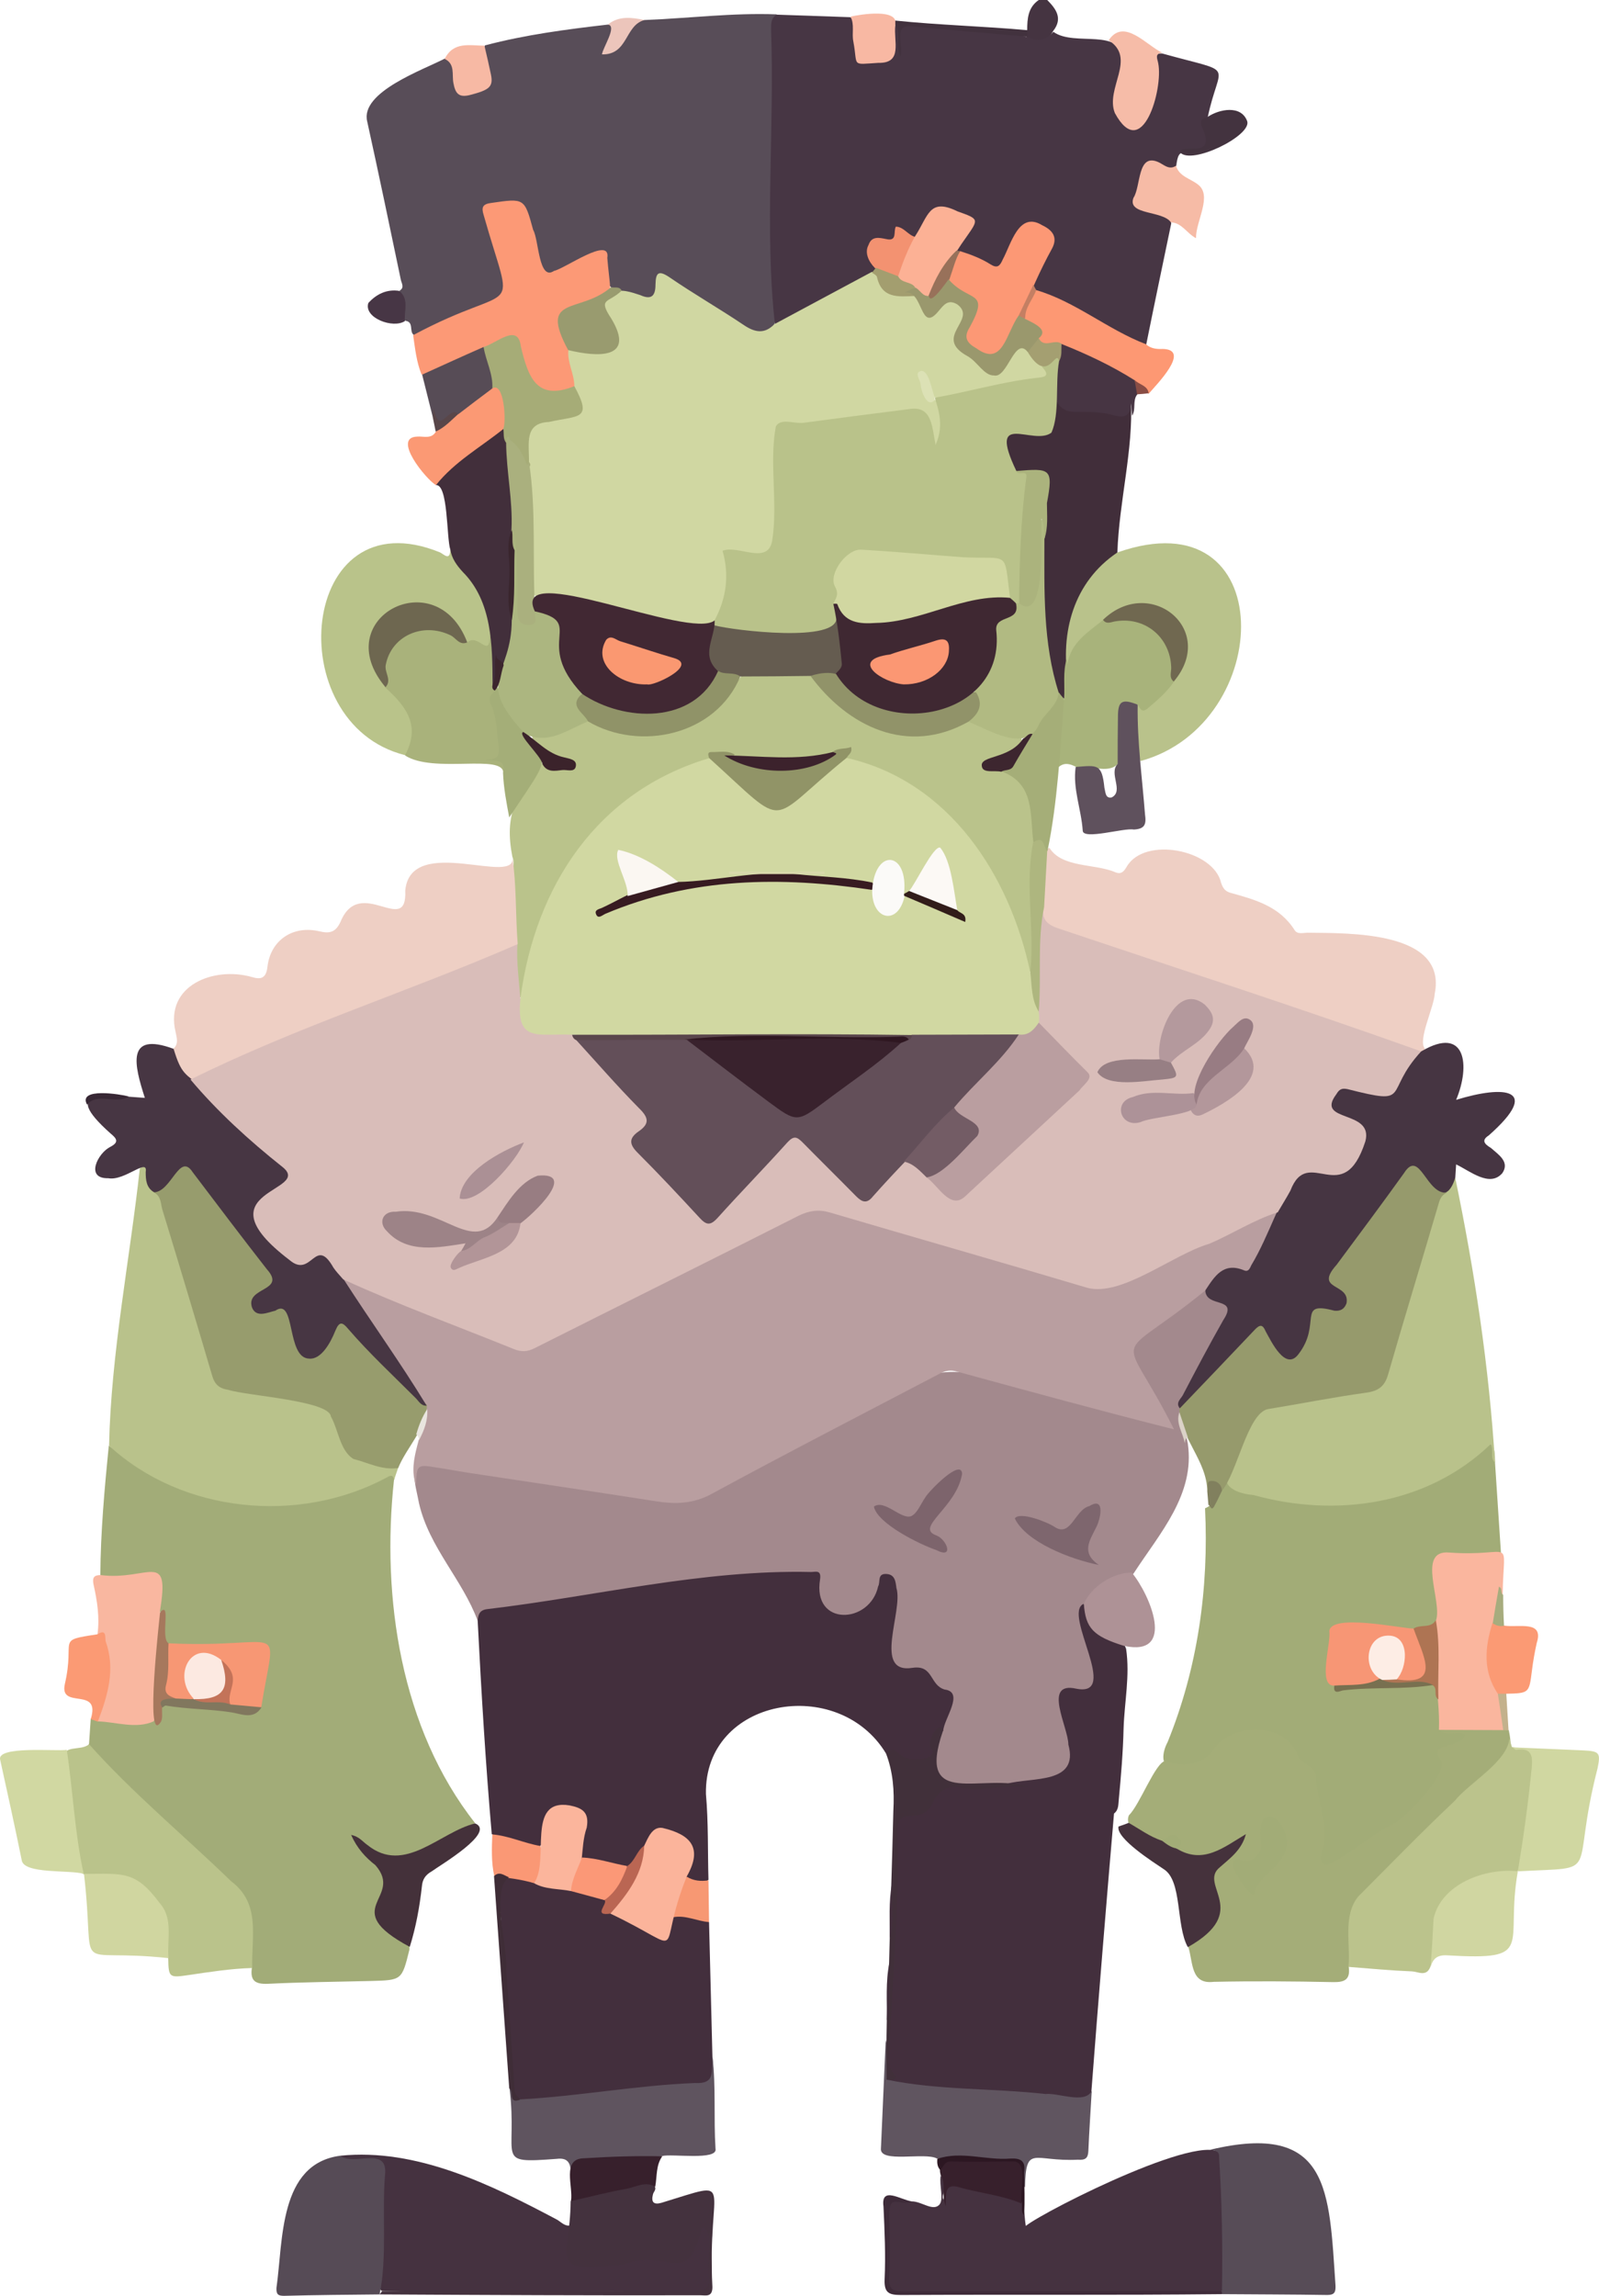 <?xml version="1.0" encoding="utf-8"?>
<!-- Generator: Adobe Illustrator 27.9.0, SVG Export Plug-In . SVG Version: 6.00 Build 0)  -->
<svg version="1.1" baseProfile="tiny" id="Layer_1" xmlns="http://www.w3.org/2000/svg" xmlns:xlink="http://www.w3.org/1999/xlink"
	 x="0px" y="0px" viewBox="0 0 567.4 814.5" overflow="visible" xml:space="preserve">
<g>
	<path fill="#453441" d="M371.6,0c3.2,3.2,5.6,6.6,2.1,11c-2.6,4.7-5.1,5.3-9.5,2.1c-0.4-0.9-0.2-1.7,0.3-2.4
		c0-4.1,0.3-8.1,4.1-10.7C369.6,0,370.6,0,371.6,0z"/>
	<path fill="#A3898D" d="M169.5,575c-5.4-14.6-17.2-26-20.8-41.6c-1.1-6.3-5.2-17.5,5.7-14.2c27.6,4.6,55.2,8.5,82.9,12.7
		c5.2,0.8,9.4-0.4,13.8-2.8c106.5-52,54-51.2,163.4-24.2c-2.7-6.6-6.8-12.1-10.4-17.7c-5.1-8-5-9.2,2.8-15
		c6.8-4.6,12.5-11.4,20-14.7c2.6,1,4.5,3.2,7.2,4.2c2.9,1,3,3,1.7,5.5c-5,11-12.8,21.1-16.5,32.5c-0.5,4.3,1.5,8.3,2.2,12.5
		c2.6,17.9-9.9,31.7-18.9,45.5c-0.4,0.7-1,1.4-1.9,1.5c-9.6,0.9-20.4,10.8-14.8,20.4c11.6,34.1-11.3,12.2-8.2,26.8
		c1.9,9.1,7.8,22.8-5.4,25.7c-10.4,1.7-21,2.5-31.6,2.1c-12,0.5-10.5-13.9-6.8-21.5c0.2-4.3,5.7-8.6-0.4-12.9
		c-16.4-16.6-21.1,5.9-16.4-32.7c-0.1-2.1,0.3-5.2-1.9-5.7c-2.6-0.6-2.1,2.7-3,4.3c-3.1,5.6-9.4,10.6-16,7.9
		c-10.4-3.1-2.5-14.7-12.5-14.3c-20.3-0.8-40.2,2.6-60.1,5.5c-15.2,2.2-30.3,4.5-45.4,6.8C174.9,572,172,572.9,169.5,575z"/>
	<path fill="#B99EA0" d="M427.6,457.9c-33.6,27.3-29.9,11.5-11,49.2c-25.8-6.5-51.4-13.5-77-20.5c-2.1-0.6-3.8-0.4-5.7,0.5
		c-27.1,14.2-54.3,28.2-81.2,42.8c-6.7,3.7-13.1,3.8-20,2.7c-21.7-3.4-43.5-6.6-65.2-9.9c-4.1-0.6-8.2-1.4-12.2-2
		c-7.4-1.2-7.4-1.2-7.7,6.2c-3.3-9.5,3.6-18.4,2.6-27.9c-8-14.2-18.4-27-27-40.9c-0.9-1.3-2.7-2.7-1.1-4.8
		c20.2,6.5,40.3,16.5,60.7,23.7c3.4,1.4,6.1,0.2,9-1.2c29.8-14.9,59.6-29.7,89.2-44.8c5.8-3,10.9-3.2,17.1-1.4
		c29.6,8.3,59.1,17.4,88.7,25.8c3.6,1,6.8,0.9,10.1-0.7c16.5-7.9,33.4-15,49.7-23.3c16.3-8.9,0.8,12.8-1.6,18.1
		c-3.1,5.1-10.4-2-15,7C429.5,457.4,428.8,458.2,427.6,457.9z"/>
	<path fill="#A2AC78" d="M139.8,525.1c-4.5,41.7,2.4,88.2,28.8,121.7c-12.3,7.6-27.4,19.4-41,6.9c1.4,2.6,3.1,4.3,4.8,5.6
		c11.6,7.6-5.5,20.3,8.1,26.5c2.1,1.1,5,3,4.8,5.8c-2.7,11-2.7,10.9-13.8,11.2c-12.1,0.3-24.3,0.4-36.4,1c-4.7,0.2-6.4-1.2-5.7-5.8
		c-3.8-9.2,2.8-20.1-6-27.4c-16.2-16-33.3-31.1-49.4-47.2c-1.3-1.3-3.7-2.1-2.4-4.8c0.2-3,0.4-5.9,0.6-8.9
		c6.9-1.6,14.2,1.7,21.3,0.4c4.3,0.3,2-4.4,4.2-5.6c9.8-2.5,26.8,5,33.6,0.2c6.4-28.7,3.3-18.7-24.8-20.5c-9,1.3-10.7-4.1-8.8-11.5
		c0.3-2.1-1.6,0-1.5-1.1c-1.4-2.2-0.5-4.5-0.3-6.8c1.6-11.5-15.1-0.4-20.3-6c0.1-15.3,1.5-30.8,3-45.9
		c29.8,20.3,61.2,26.8,95.2,11.5C135.6,523.4,141.3,520.8,139.8,525.1z"/>
	<path fill="#584D58" d="M228.7,7.1c15.6-0.6,31.2-2.6,46.9-2c-0.8,36.1-0.2,72.2-0.3,108.3c-3.7,14.5-20.9-4.4-28.1-7.3
		c-3.4-2.1-6.9-4.1-10.1-6.4c-6-3.4-0.3,10.5-11.3,5.8c-6.7-1.5-12.3-3.3-11.3-11.5c0.5-8.7-12.2,2.4-16.5,2.7
		c-4,1.6-5.5,0.9-6.6-3.2c-1.6-5.6-3.4-11.1-4.7-16.8c-0.9-3.7-2.6-5.2-6.3-4.2c-3.5,0.9-8.8,0.2-6.7,5.5c2.1,6.8,3.8,13.8,6,20.6
		c1.2,3.8,0.5,6.2-3.3,8c-8.4,4-16.8,7.9-25.4,11.6c-1.3,0.6-2.7,1.5-4.2,0.6c-1.7-1.2,0.2-4.6-3-5c-1.7-3.4-1-7.2-2-10.7
		c1.9-1.1,0.6-2.7,0.4-4c-3.9-18.7-7.8-37.4-11.9-56c-2.6-10.5,20.1-18.4,27.7-22.4c6.7-0.8,1.1,14.1,9.9,11.1
		c10.6-2.1,0.8-9.9,4.2-15.7c14.4-3.8,29-5.7,43.8-7.4c5.1-0.9,0.3,7.4-0.6,9.4C222.1,17.1,221.5,6.9,228.7,7.1z"/>
	<path fill="#473644" d="M275,115.2c-3.8-33.7-0.1-70.2-1.4-104.8c0-2.1,0-4,2-5.2c8.7,0.3,17.4,0.6,26.1,0.9c3.3,2,1.7,6.1,2.6,9.2
		c0.7,2.6-0.3,6.5,4.7,6c6.1-0.6,6.9-1.1,7.2-6.4c0.1-2.1-0.4-4.4,1.7-6c2.4,2,0.8,4.6,1.1,6.9c0.6-5.4-1.2-7.6,5.9-6.7
		c12.2,0.6,24.4,1.5,36.5,3.1c5.2,1.3,7.8,4.1,12.4-0.9c7.6,5.5,24.5-2,25.1,10.6c0.4,5.2-2.8,10-2.4,15.2c0.5,8.1,9.5,10.3,11,1.5
		c1.6-5.1,2.8-10.2,2.3-15.6c-0.2-1.9-0.6-4.3,2.7-4c26.9,7.5,20.2,2.4,16,22.9c0.6,1,0.2,1.4-0.7,1.8c-0.3,0.2-1.3-0.6-0.9,0.1
		c4.3,7.9,1.7,11.3-6.2,10.4c-3-0.8-3,3.1-3.4,5.1c-1.7,2.9-3.9,1-5.6,0.3c-3.5-1.5-5.2,0.4-5.9,3.7c-3.1,8.8-3.1,8.7,5.3,12.1
		c1.8,0.7,4.3,1,4.5,3.9c-3,14.4-6,28.7-8.9,43.1c-2.6,1.4-4.4-0.5-6.4-1.5c-10.9-5.7-21.6-11.8-32.7-16.9c-4.6-4.5,3.3-10.3,4.3-15
		c3.4-6.5-6.5-11.2-10-5.6c-8.6,15.8-5.5,15.3-22.5,6c1.7-9,11.3-10.2-3.5-13.9c-9.1-3.4-6.6,16.3-17,6.7c-1,8.8-15.3,0.5-7.9,13.1
		c0.2,1.1-0.3,1.9-1.1,2.6c-10.1,5.5-20.2,11.1-30.3,16.8C278.2,115.1,276.7,116,275,115.2z"/>
	<path fill="#432F3D" d="M169.5,575c0.2-2,0.5-3.7,3.2-4.1c38.3-4.5,76.4-14.1,115.1-13.2c1.6,0,3.7-0.9,3.2,2.6
		c-2.8,16.9,17.7,15.9,20.6,2.5c0.9-1.5-0.4-4.5,2.8-4.4c3.2,0.1,3.4,2.7,3.7,5c2.5,8.2-8.6,30.6,5.7,28.3c7.5-1.1,6,6.1,11.4,7.7
		c7.2,0.9-0.3,10.4-0.5,14.7c-5.9,1.4-0.1,8.5-5.2,10.2c-9,4-7.8-0.5-15.1-2.2c-16.9-28-64.6-19.8-63.9,14.4
		c0.9,10.1,0.6,20.3,0.9,30.4c-2.9,2.5-5.5,1.3-8-0.8c-0.6-7.3,5.8-9.9-4.6-15c-9.2-5.1-9.6,9.6-16.8,11.6
		c-5.3-0.4-10.4-1.5-15.5-3.1c-3.6-2.5,0.4-7.2-0.1-10.7c2.7-9-11.7-10.5-12.4-1.7c-0.5,2.7-0.3,5.7-2.5,7.9
		c-6.1,0.2-11.7-1.6-17-4.4C172.3,625.6,170.8,600.3,169.5,575z"/>
	<path fill="#432F3D" d="M357.4,632.8c8.8-2.4,25.6,0.3,21.7-13.9c0-6.1-9.3-22.5,2.8-19.8c15.9,3.2-5-26.6,2.6-30.1
		c2.8,4.9,3.4,10.3,9.8,12.1c2.2,0.8,4.5,1.3,5.3,3.9c1.4,9.5-0.6,18.8-0.9,28.2c-0.2,8.4-0.9,16.8-1.7,25.2c-0.2,1.8,0,3.7-1.7,5
		c-2.8,32.8-5.5,65.5-8,98.3c-0.1,3-1.8,3.8-4.6,3.6c-10.3-0.5-20.6-1.5-30.8-2.4c-10.6-0.9-21.2-1.5-31.8-2.7
		c-2.1-0.2-4.4,0.3-5.8-2c1.4-28.8,2.3-59,3.2-88.3c-0.8-9,10-5.6,12.9-12.2c2.2-3.5,5.6-4.9,9.4-4.4c7.5,1,14.9-0.4,22.5-0.1
		C360.6,633.1,358.8,633.9,357.4,632.8z"/>
	<path fill="#A2AC77" d="M530.5,518.9c0.7,10.6,1.4,21.3,2.1,31.9c-3.8,2.9-9,1.1-13.4,1.6c-16.4-2-5.5,12.4-8.7,22
		c-4.6,12.1-37.8-5.7-37.6,8.3c0.2,4.7-2.8,10.4,0.9,14.4c2.5,2.2,5.3,1.3,8,0.9c8.8-1.1,17.7-0.4,26.6-1.1
		c4.8,3.4,2.6,10.3,3.9,15.2c1.4,2.2,3.7,1,5.5,1.5c2.7,0,3.8,3.2,1.2,4.3c-5.9,1.7-5.6,6.7-7.5,11.2c-6,16-23.9,22.6-37,32
		c-3.7,3.1-8.1,0.2-6.8-4.4c0.8-5.9,1.9-11.9-1.4-17.5c-0.7-1.1-0.3-2.6-0.1-3.9c1.2-6-4.5-8.2-7-12.5c-4.5-10.3-21.5-10.1-27.5-1.4
		c-3.6,5.3-9.3,6-15.2,5.6c-5.2,0.1-3.9-5.8-2.2-8.9c10.7-26.2,14.7-54.7,13.3-83c3.2-1.2,3.7-4.5,5.2-7c0.8-1.1,1.2-3,3.3-2.4
		c7.7,3.8,16.1,5.6,24.5,6.4C518,539,530.5,496.3,530.5,518.9z"/>
	<path fill="#BAC38B" d="M181.8,303.9c-2.9-14.8,1.3-22.3,10.7-33.3c2.8,0.9,5.7,1.5,9.4,0.7c-4.4-3.8-13.4-3.4-13-10.7
		c7.3,1,13-4,19.7-5.3c24.1,9.7,40.1,4.1,55.1-16.3c6.9-0.1,23.1-3.1,27.4,2.3c11.5,16.8,31.5,23.7,51,14.1
		c6.7,0.2,13.4,4.6,20.2,5.9c2.1,6-7.9,7.4-11.6,9.9c17.5,4.6,16.2,12.2,17.2,28.3c-1.3,12.6-0.9,25.1-0.3,37.7
		c0.1,2.3,0.5,4.6-0.8,6.7c-2.6,2.4-3.1-0.2-3.5-1.7c-7.1-34.8-28.2-62.3-62.7-72.8c-1.2-4.7-4.1-1.4-6.3-1.2
		c-10.8,2.6-21.7,2.8-32.6,0.8c-3.4-0.7-6.9-2-10.2,0.5c-5.8,3.5-12.5,5.2-18.4,8.7c-28.5,15.9-42.2,42.7-46.6,74.2
		c-0.4,1.3-1.2,2.7-2.7,0.6c-3-12.9-1.3-26.3-2.8-39.5C181.1,310.3,183.1,307.2,181.8,303.9z"/>
	<path fill="#A4AD78" d="M413.5,624.7c6.2,2.7,13.7,1.2,17.2-4.1c6-9.2,25.1-9.9,29.6,1.7c0.9,3.6,6.5,4,6.7,7.7
		c0,9,5.1,17.6,2.1,26.8c-0.5,1.7-1,3.3,0.7,4.5c1.7,2.4,19.7-12.6,24.3-14c4.5-2.1,21.3-19.3,16.7-23.5c-3.7-5.7,7.6-3.4,9.1-8.3
		c-2.9-1.8-6.7,0.9-9.2-1.8c2.8-2.2,22.3-2.4,24.7,0.2c0.9,4.4,1.3,8.2-2.6,11.1c-15.8,15-31.3,30.3-46.8,45.6
		c-9.5,8.4-3.6,17.9-7.4,27.2c0.6,4.5-1.4,5.5-5.7,5.4c-14.1-0.3-28.1-0.4-42.2-0.1c-8.2,1-7.3-6.7-9-12.3c1.2-3.8,4.9-5.3,7.6-7.7
		c8.3-6.8-7.7-16.2,8.2-26.6c1.4-0.9,2.1-2.6,3.1-3.7c-5.9,4.6-16.4,9.6-23,3.5c0.3-4.8-2.6-3.6-5.3-2.7c-4-1-14-4.3-11.7-9.6
		C404.5,640.2,409.9,625.4,413.5,624.7z"/>
	<path fill="#432F3D" d="M251.6,681.9c0.4,15.9,0.8,31.8,1.2,47.7c1,12.2,0.3,10.2-8.2,11.1c-19.9,1.1-40.1,5.6-59.8,5
		c-4.7-1.7-2.8-9.8-4-14c0.1-12.8-1.5-25.4-2.4-38.1c-0.4-6.2-0.1-12.5-1.5-18.7c-0.8-3.2-1-7.1,2.8-9.3c3.5-1.3,6.7,0.5,9.9,1.3
		c8,2.9,16.9,2.8,24.8,6.3c2.2,0.8-0.7,4.5,2.6,4.7c5.1,1.2,9.3,4.2,13.6,7C241.3,693.2,230.8,670.4,251.6,681.9z"/>
	<path fill="#B9C28B" d="M530.5,518.9c-1.9-1.7-0.3-4.2-1.5-6.6c-22.5,21.7-55,26.2-84.2,18.1c-3.9-0.3-11.4-2-9.4-7.8
		c2.7-7,6.2-13.6,9.4-20.4c1.4-2.9,4.3-3.5,7.1-4c10.7-1.9,21.3-3.7,32-5.3c4.2-0.6,6.4-2.6,7.6-6.7c5.5-19.2,11.3-38.3,17.2-57.4
		c0.7-2.4,0.9-5,3.5-6.4c1.9-1.1,1.6-4.1,4.2-4.5C523.3,451.2,528.4,485,530.5,518.9z"/>
	<path fill="#B9C28B" d="M139.8,525.1c-0.3-2.4-1.7-1.4-2.8-0.8c-31,16.5-72.2,12.6-98.3-11.4c0.7-32.9,7.4-66.2,10.9-98.3
		c1.9-2.1,2.7-0.5,3.1,1.1c10.7,21.5,15.5,46,22.9,69.2c1.3,4.4,3.6,6.6,8.2,7.3c9.5,1.5,19.1,2.9,28.5,5c12.9,4,3.6,20.1,24.3,22.1
		c1.6,0.2,3.4,0.1,4.7,1.4C140.8,522.2,140.3,523.6,139.8,525.1z"/>
	<path fill="#EECFC4" d="M372.4,300.8c4.5,7.2,16.2,5.5,23.5,8.7c2.1,0.8,3-0.5,3.9-2c6.3-10.9,30.8-6.1,33.5,5.7
		c0.7,2.1,1.6,3.1,3.5,3.6c8.7,2.4,17.3,4.8,22.6,13.2c1,1.6,3.1,0.9,4.7,0.9c14.5,0.2,49.5-0.7,45,21.7c-0.2,4.6-6.1,16.5-3.5,19.4
		c-0.1,1-0.7,1.3-1.6,1.4c-42.8-13.3-85-29.1-127.7-42.7c-6.8-2.2-6.8-2.3-7.2-9.4C369.5,317.6,368.9,301.5,372.4,300.8z"/>
	<path fill="#453240" d="M323.6,781c3.4,0,7.3,3.5,9.6,1.3c1.9-1.8,0-7.1,0.6-10.4c4.3,2.8-0.4,6.4,1,8.5c1.2-6.4,1.7-6.7,9.5-4.8
		c4.5,1.1,9.1,1.9,13.5,3.1c6.5,1,5.3,5.7,6.2,11c6.8-5.5,67.9-36.3,69.9-24.2c1.6,14.9,1.6,29.8,1.1,44.7c0,3.4-3.6,3.3-6.1,3.1
		c-36.1,0-72.2,0-108.2,0c-5.9,0-6,0-6-6.1c0-7,0-14,0-20.9C314,777.2,317.7,781.7,323.6,781z"/>
	<path fill="#463542" d="M504.5,372.9c15.7-9.2,17.3,5.2,12.2,17.3c17.2-5.3,30.5-4.1,11.6,12.6c-2.8,1.8-1.5,3.1,0.8,4.5
		c2.7,2.4,6.7,4.9,4,8.9c-4.5,5.2-11.5-0.8-16.4-3.1c-0.1,1.8-0.2,3.3-0.3,4.7c-2.6,8.6-7.2,5.9-11.4,0.6c-3.9-3.9-3.9-4-7.2,0.5
		c-7.5,10.3-15,20.7-22.7,30.9c-6.1,7,5.6,6,3.9,12.4c-0.9,2.8-3.2,4.3-5.8,3.6c-5.7-1.5-6.7,1.8-7.4,6.1c-0.7,5.4-6,15.8-11.9,9.2
		c-4-2.9-5-13.3-10.2-5.4c-8.2,7.9-15.6,17.8-25,24c-1.7-2,0.3-3.4,1-4.7c4.7-9,9.4-17.9,14.4-26.7c5.6-8.5-6.2-4.1-6.4-10.5
		c3.3-5,6.4-10.2,13.8-7.1c1.5,0.6,2-0.7,2.5-1.8c6.5-10.8,9.8-23.3,17.1-33.5c6.8-5.4,15.7,7.3,21.8-9.3
		c4.7-10.4-13.3-7.4-10.7-16.2c3.3-12.7,19.9,4.1,24-7.2C498.2,379.1,499.9,374.8,504.5,372.9z"/>
	<path fill="#EECFC4" d="M181.8,303.9c1.5,10.1,1.1,20.7,1.9,31c-1.4,2.6-4,3.4-6.4,4.4C140.5,353.4,104,368,67.8,383.5
		c-5-2.2-6.9-6.1-6.3-11.4c2-1.8,1.2-3.9,0.8-6c-3.9-16.5,13.5-23.3,27-19.5c3,0.9,5.1,0.8,5.6-3.6c1.1-9.5,9.1-14.8,18.4-12.6
		c3.8,0.9,5.8,0.3,7.5-3.3c6.9-16.9,23.8,5.6,23-11.2C145.8,295.5,184,315,181.8,303.9z"/>
	<path fill="#979C6D" d="M141.3,520.8c-5.7,0.9-10.7-1.9-15.9-3.2c-4.8-3-5.3-10.3-8-15.1c-0.6-5.6-29.8-7.3-36.3-9.4
		c-3.3-0.5-4.9-1.9-5.8-5c-5.8-19.7-11.7-39.4-17.7-59c-0.6-2.1-0.4-4.7-2.9-6c2.4-3.4,5.8-5.9,8.5-9.1c4.9-5.5,12.8,11.4,16.3,14.3
		c5.8,7.1,11.1,14.5,16.5,21.9c3,4.1,2.7,5.2-1.3,8c-1.6,1.1-4.3,2.5-3.6,4.8c0.7,1.9,2.4,1.4,3.8,1.4c2.4-0.1,4.8-2.5,7.1-0.4
		c3.5,4.1,1.8,14.4,7.7,15.9c3.8,0.4,6-4.1,7.8-7.5c2.9-5.1,4.3-5.4,8.1-0.8c8,9.6,17.5,17.7,25.9,26.9
		C151.3,506.9,144.3,513.4,141.3,520.8z"/>
	<path fill="#473643" d="M151.4,498.7c-2,0.1-2.8-1.6-3.9-2.7c-8.1-8.1-16.5-15.9-24-24.6c-2-2.4-3.1-2.7-4.5,0.7
		c-1.8,4.5-5.1,10.3-9.3,9.9c-8.2-0.2-4.7-22-12-17c-2.7,0.6-6.8,2.7-8.3-1.2c-2.3-7.3,12.4-5.6,5.3-13.5
		c-8.9-11.4-17.6-22.9-26.3-34.4c-4.7-7.3-7.5,6.8-13.7,7.1c-2.8-1.6-3-4.4-3-7.2c0.9-5.3-7.4,3.3-13.3,2.2
		c-8.3,0.2-3.7-8.9,0.7-11.1c3.3-1.7,2.3-3,0.1-4.8c-18.3-16.3-1.6-13.5,12.2-12.6c-3.7-11.5-6.9-23.7,10.2-17.4
		c2.8,9.2,4,8.7,10.9,14.3c9,8.9,17.6,18.1,27.6,25.8c4.5,3.5,4.2,5.5-0.1,9c-9.9,7.4-12.1,10.2-2.2,19.4c3.4,3.3,8.4,9.4,13.2,4.8
		c2.6-2.5,4.8-1.8,6.4,1c1.5,2.5,4.5,4,4.5,7.4C131.6,468.9,142.1,483.4,151.4,498.7z"/>
	<path fill="#453240" d="M120.7,764.8c27.2-2.8,53.6,10.3,77,22.7c1.5,0.9,2.8,2.5,4.9,2c1.1,2,0.7,4.2,0.4,6.3
		c-1.6,9.5,11.7,6.2,17.3,5.9c6.1-1.3,12.1-2,18.3-1c4.2,0.6,5.8-2.2,7.2-5.5c1-2.2,0.8-6.2,4.4-5.6c3.5,0.6,2.2,4.3,2.3,6.8
		c-0.7,4.5,2.3,17.6-4.4,17.2c-37.5-1.7-75.3,0.6-112.8-0.9c-5.9-9.2,6.9-46.9-6.1-45.6C126.4,767.2,122.6,768.9,120.7,764.8z"/>
	<path fill="#BAC38B" d="M31.6,618.8c15.5,17.4,33.7,32.4,50.4,48.6c10.6,8,7.2,19.5,7.5,30.8c-7.6,0.2-15.1,1.4-22.6,2.5
		c-6.8,1-7.1,0.9-7.2-5.8c-4.6-11.8,3.4-12.2-9.6-24.2c-4.6-7.9-14-1.6-20.4-5.8c-1.7-0.8-2.2-2.4-2.4-4.1c-1.8-12-3-24.1-4.4-36.1
		C21.6,618.5,28.6,621.5,31.6,618.8z"/>
	<path fill="#BBC38C" d="M478.5,697.8c0.8-8.1-2.1-18.2,3.5-25c11.3-11.3,22.4-22.8,34.1-33.8c5.3-6.6,18.9-14,19.5-22.3
		c0.3,1,0.6,2.1,0.9,3.1c6,1.5,9.6-0.1,8.3,7.8c-1.9,8.2-1.4,31.4-6.3,36.2l0,0c-6.5,3.4-15.2-0.2-20.5,5.9
		c-12,12-5.9,14.1-10.5,28.2c-1.4,3.5-4.3,1.6-6.4,1.5C493.7,699.1,486.1,698.4,478.5,697.8z"/>
	<path fill="#B9C28B" d="M396.5,196c57.9-20.4,56.3,60.9,8.2,74c-3.1-6-3.5-13.6-1.6-19.7c7.7-0.3,10.9-7.5,14.6-12.8
		c8.2-12.5-5.4-26.6-18.2-21c-7.7,4.4-16.5,9.4-18.9,18.6c-0.8,3.6-3.4,1-3.2-1.4C376.4,219.6,382.4,201,396.5,196z"/>
	<path fill="#412E3A" d="M396.5,196c-15.6,10.5-20.3,28.3-17.5,46c0.1,3.4-1.3,9.4-4.5,3.8c-6.9-17.3-5.8-36.2-5.1-54.4
		c1.6-6.7,0-13.5,0.9-20.2c-0.1-4.6-6.8-1.7-9.7-3.2c-4.2-2.9-7.9-14.5-0.6-15.1c3.7-0.7,8.3,1.4,11.1-1c2.7-2.4,1-7.4,3.1-10.7
		c5.1,4.1,11.4,3.8,17.4,4.5c6,0.6,6,0.5,9.7-3.7C402.2,159.6,397.1,177.9,396.5,196z"/>
	<path fill="#B9C38A" d="M143.7,267.9c-44.8-11.2-37.6-92.4,12.5-71.9c1.6,0.9,3.5,3,3.6-1.1c7,9.3,15.5,17.9,15.1,30.8
		c-0.1,3.5-1.1,5.6-5.1,3.6c-4.2-0.9-6.2-1.5-7.9-5.7c-11.6-19.1-39.9-2.9-26.4,16.5c5.5,7,13.4,11.8,11.3,22.2
		C146.6,264.6,146.2,266.8,143.7,267.9z"/>
	<path fill="#574C57" d="M433.6,812.8c0.3-15.9,0-31.6-1-47.4c0.2-2.4-1.6-2.5-3.3-2.7c42.7-10.2,42.3,14.5,44.6,48.2
		c0.1,2.3-0.4,3.3-2.9,3.3c-12.5-0.2-24.9-0.2-37.4-0.3C433,813.6,433,813.2,433.6,812.8z"/>
	<path fill="#FC9976" d="M146.6,118.9c37.7-20.2,36-3.8,25-42.7c-0.8-2.6-0.4-3.8,2.7-4.2c11.8-1.7,11.8-1.8,14.9,9.6
		c2,3.3,1.9,18.3,7.4,14.5c3.7-0.7,20.2-12.6,18.9-4.6c1.4,17.2,3.7,10.8-12.8,18.7c-3,1.3-3.9,3.1-2.8,6.2
		c2.1,6.6,4.9,13.4,4.5,20.4c-5.8,5.2-15.6,3-18.1-4c-2.3-4.4-1.4-15.2-9-11.2c-9.3,3.2-18.1,9.9-27.7,11.3
		C147.8,128.5,147.3,123.7,146.6,118.9z"/>
	<path fill="#605560" d="M314.6,737.8c18.3,3.8,37.7,3,56.4,5.1c4.6-0.5,13.9,3.7,16.4-1.1c-0.4,7.1-0.9,14.2-1.2,21.3
		c-0.1,2.6-1.1,3.3-3.7,3.1c-15.9,0.8-18.4-5.6-18.8,9.8c-1.4-1-1.6-2.5-1.5-4c0.3-4.2-2-4.8-5.5-4.9c-8.1-0.2-16.1-1-24.2-1.3
		c-4.2-2.4-20.5,1.8-19.9-3.6c0.6-12.9,1.1-25.8,1.7-38.6C315.6,728.3,315.5,733.1,314.6,737.8z"/>
	<path fill="#5F545F" d="M184.7,744.8c20.7-1.1,41.2-5,61.9-5.8c7.4,0.4,5.8-4.1,6.2-9.5c1.3,10.9,0.4,21.9,1.1,32.8
		c0.9,4.3-15.6,1.7-18.9,2.6c-10,4.3-23.2-1.7-32.5,5.1c-0.2-3.1-1.5-4.5-4.9-4.1c-22.7,1.7-13.7,0.3-16.8-25.1
		C183.9,740.8,179.8,744.1,184.7,744.8z"/>
	<path fill="#564B56" d="M120.7,764.8c4.9,3.7,16.3-3.3,16,5.9c-1.3,14.2,0.8,29.8-2,43.3c-11.3,0.1-22.6,0.2-33.9,0.5
		c-2.1,0-2.8-0.5-2.7-2.8C100.5,794.9,98.9,767.7,120.7,764.8z"/>
	<path fill="#A9B27B" d="M165.8,227.9c3.9-3.4,7.9,5.9,8-2.2c4.8,1.3,0.8,20.7,2.2,24.9c0.8,4.2,6.1,20.7-1.8,19.1
		c5.7-0.4,5.9-0.2,4.4,4.6c0.2-7.1-24.7,0.3-34.9-6.3c5.5-10.3,0.9-17-7-24.1C130.6,225.5,152.7,215.8,165.8,227.9z"/>
	<path fill="#A8B37B" d="M377.6,247.9c0.3-4.7-0.5-9.5,0.9-14.1c0.1,0.6,0.2,1.3,0.3,1.9c1.1-7.8,7.3-11.4,12.7-15.8
		c15.4-3.4,27.2,5.2,25.1,21.9c-2.5,3.7-5.8,6.5-9.2,9.4c-2.4,2.1-2.8-0.1-3.8-1.2c-13.2,1.2,2.9,24.4-13.5,22.7
		c-2.8,0.1-5.8,1.4-8.4-0.7c-2-1-4-1.6-6,0.1C372.9,267.5,375.9,253.3,377.6,247.9z"/>
	<path fill="#44323E" d="M134.7,814c0.3-0.4,0.6-0.8,0.9-1.2c36.8,0,73.6-0.1,110.3,0.1c4.8,0,6.1-1.5,5.7-5.9
		c-1.2-3.8,1.9-15.3-1.8-16.6c-1.5-0.1-1.1,1.3-1.4,2.2c-4.9,18.6-11.8,5.1-26.8,10.7c-28.1,3.1-19.3-0.7-19.1-22.4
		c6.9-4.5,16-4.4,23.8-6.7c2.2-0.4,4.7-1.1,6.1,1.6c0.5,1.1-0.5,1.8-0.7,2.7c-0.7,2.7,0.2,3.8,3,3c27.4-8.3,16.1-8,18.1,29.9
		c0,3.7-2.4,2.9-4.3,2.9C210.6,814.4,172.7,814.2,134.7,814z"/>
	<path fill="#FAB69E" d="M533.5,613.8c-7.6,0-15.2-0.1-22.9-0.1c0.5-13.1-3.4-25.8-1-38.9c2.2-6.8-7-25,4.6-24
		c23.4,1.7,19.4-6.7,19,14.9c-0.5,0.4-1.1-0.4-1.1-0.2c-0.1,3.8-0.2,7.5-1.3,11.2C524.4,589.7,535.9,601,533.5,613.8z"/>
	<path fill="#422F3B" d="M174.8,242.9c-0.1-13.9-0.1-29.5-10.6-40c-2.2-2.4-3.9-4.8-4.4-7.9c-1.4-4.1-0.7-23.5-5.2-22.9
		c-0.3-5.7,16.2-14.7,20.7-19c1.1-0.8,2.3-2.2,3.9-0.7c3,11.4,4,23.8,3.5,35.7c-3.1,15.9,3.5,32.8-3,47.9c-0.5,0.2-1.1,0.3-1.3-0.1
		c-0.4-1.2-2.9,1-2.3-1.5C176.1,236.7,178.6,241.9,174.8,242.9z"/>
	<path fill="#F9B7A0" d="M54.5,610.7c-6.2,2.8-13.3,0.2-19.8,0c-0.8-12.7,8-14.3-0.1-30.9c0.8-6-0.1-11.8-1.4-17.6
		c-0.5-2.5,0.1-3.4,2.5-3.4c17.1,2.1,24.8-9.4,21,13.1c2,4.3,0.5,8.8,0.2,13.1C55.5,592.4,58.1,604.8,54.5,610.7z"/>
	<path fill="#D0D7A1" d="M538.6,663.9c2-12.1,3.7-24.3,4.9-36.5c0.4-4,0.3-7.5-5.3-6.6c-0.5,0.1-1.1-0.6-1.6-0.9
		c8.5,0.4,16.9,0.7,25.4,1.1c5.6,0.3,6,0.9,4.9,6.3C556.8,666.6,569.4,662.2,538.6,663.9z"/>
	<path fill="#D1D8A2" d="M23.7,620.8c2.2,14.6,2.8,29.6,6,44c-4.7-1.5-21.4,0.2-22-4.9c-2.4-11.8-5-23.6-7.6-35.4
		C-1.7,619.2,20,621.4,23.7,620.8z"/>
	<path fill="#D0D6A1" d="M507.6,698c0.5-5.8,0.8-11.5,1.1-17.3c2.7-12.3,18.3-18.1,29.9-16.8c-4.7,26.6,6.8,31.7-25.1,29.8
		C510,693.5,508.4,694.9,507.6,698z"/>
	<path fill="#D0D6A0" d="M29.8,664.8c13.9,0,18.2-1.3,26.9,10.4c4.9,5.6,2.5,12.8,3.1,19.5C24.2,690.8,34.2,702.5,29.8,664.8z"/>
	<path fill="#FD9873" d="M367.6,102.9c13.9,4,25.4,14,39,19.2c1.7,1.6,3.9,1.8,6,1.7c10.2,0.2-2.3,12.7-5,15.9
		c-9.7-6.8-20.4-11.9-31.4-16.4c-2.6-1.3-6.4,1.3-8.1-2.7c2-4.6-4.2-4.1-5.3-7.9C362.8,108.6,364.3,105.3,367.6,102.9z"/>
	<path fill="#45323C" d="M396.9,648c1.2-0.4,2.4-0.8,3.6-1.3c3.9,2.2,7.5,4.9,11.7,6.3c2.2,0.1,4.1,0.9,5.3,2.8
		c9.4,5.8,16.7-0.4,24.6-5.1c-1.5,5.7-5.7,8.6-9.3,11.8c-7.7,6.3,11.4,15.5-11.3,28.3c-4.3-7.7-1.9-23.6-8.6-27.7
		C409.5,660.8,395.9,652.2,396.9,648z"/>
	<path fill="#44313A" d="M145.4,690.7c-25.8-13.8-1.8-17.1-12.2-29c-3.5-2.7-6.5-6-8.6-10.7c2.8,0.5,4.1,2.4,5.7,3.5
		c13.3,10.8,25.8-4.6,38.3-7.6c7.5,3.1-12.4,14.8-15.4,17c-2.3,1.3-3.3,2.9-3.5,5.4C148.9,676.5,147.6,683.7,145.4,690.7z"/>
	<path fill="#5F515D" d="M396.6,271c0-5.6,0-11.2,0.1-16.7c0-5.6,1.4-6.5,7-4.3c-0.2,13,1.6,26,2.6,38.9c0.5,3.5,0,5.2-4,5.4
		c-3.3-0.7-18,3.8-18.1,0.4c-0.5-7.6-3.6-14.9-2.5-22.6c7.8-0.6,9.3-1.2,10.2,7.4c0.4,1.5,0.3,3.9,2.6,3.4
		C398.9,280.6,393.3,274.4,396.6,271z"/>
	<path fill="#41303A" d="M314.6,737.8c-0.2-13.8,0.1-27.8,0.9-41.6c0.4-17.9,1.1-35.8,1.5-53.8c0.4-7-0.1-13.8-2.6-20.3
		c1.8-2.1,3.3-1.4,4.9,0.3c2.3,2.4,9.5,2.4,11.4,0.1c1-1.1-0.2-1.7-0.5-2.6c-1.5-2.3,3.9-10.6,4.4-5.8
		c-9.8,28.3,14.5,14.4,30.2,19.9c-9.1-1.1-16.6,2.1-24.6,0.1c-3.1-0.8-6.6,1-8.7,4.4c-4,10.4-13.1,1.1-13.1,11.1
		c0.8,26.1-1.7,52.4-2.9,78.7c-0.1,2.2-0.7,4.5,1.1,6.7C319.7,738.5,316.4,737.6,314.6,737.8z"/>
	<path fill="#FB9974" d="M178.6,152.2c-8.1,6.5-17.3,11.6-23.9,19.9c-3.5-2-15.7-16.9-6.7-17.2c2.3-0.2,5.1,1,6.7-1.8
		c1.9-3,4.9-4.8,7.6-7c4.5-2.6,9.7-10.4,15.1-8.9C180.3,139.9,181,148.6,178.6,152.2z"/>
	<path fill="#A5AE78" d="M377.6,247.9c-1.4,17.9-2.3,36.7-5.9,54c-2.3,0-2.8-2.9-5-3c-1.3-9.9,0.6-20.7-11.2-25.2
		c8.1-8.3,12.4-19.5,20.3-28C376.3,246.5,376.9,247.2,377.6,247.9z"/>
	<path fill="#473543" d="M376.6,122c9,3.6,17.8,7.7,26,12.9c0.5,1.7,2.4,3.1,0.9,5.1c-1.7,2.2-0.3,5.2-1.8,7.5
		c-0.1-1.5-0.2-2.9-0.3-4.4c-0.4,4.1-1.8,5.5-6.3,4.2c-4.2-1.2-8.8-1.2-13.2-1.2c-9.9,0.4-8.3-11.4-7.3-17.7
		C375.4,126.3,374.9,123.8,376.6,122z"/>
	<path fill="#F6BCA8" d="M412.4,18.7c-2.9,0.3-1.6,2.3-1.4,3.8c1.8,9.1-5.7,35.5-15.4,17.6c-3.5-8.8,7.9-19.4-2.2-25.8
		C398.8,6.2,406.7,16,412.4,18.7z"/>
	<path fill="#F6BBA6" d="M415.5,78.9c-2.9-4.3-15.6-2.5-13.3-8.7c2.7-4.1,1.3-16,8.8-12.7c1.9,0.8,3.8,3,6.3,1.3
		c1.1,3.8,5,4.5,7.7,6.6c5.4,3.9-0.7,13-0.6,19.1C421.1,82.8,419.4,79,415.5,78.9z"/>
	<path fill="#574C56" d="M174.7,137.8c-4,3-8,6-12,9.1c-3.2,0.1-7.3,6.8-8.5,0.7c0-0.1-0.2,0.5-0.6,0.5c-1.3-5.1-2.5-10.1-3.8-15.2
		c7.3-3.3,14.5-6.6,21.8-9.8C174.6,127.6,176.9,132.2,174.7,137.8z"/>
	<path fill="#37202C" d="M232.5,775.8c-3.5-2.1-6.8,0.1-10.1,0.7c-6.7,1.2-13.2,2.9-19.8,4.4c0.9-5.1-3.4-15.1,4.6-15.2
		c9.3-0.6,18.5-0.9,27.8-0.7C232.7,768.2,233.2,772.1,232.5,775.8z"/>
	<path fill="#FB9A74" d="M531.5,600.9c-5.4-8-4.6-16.5-1.9-25.1c1.5-0.6,2.8,0,4,0.9c5,0.9,14.4-2.1,11.7,6.2
		c-0.7,3.2-1.3,6.5-1.7,9.8c-1,8-1,8-9.1,8.2C533.5,601.7,532.5,601.7,531.5,600.9z"/>
	<path fill="#A4AE78" d="M178.5,274.2c1.2-5.5-3.3-3.8-6.2-4.8c4.1,0.2,5.2-1.1,4.6-5.2c-0.7-4.9-0.6-9.9-2.8-14.5
		c-1-2.1,0.1-3.4,1.6-4.6c-0.6-1,0-1.2,0.8-1.3c16.7,31.9,23.3,17.4,4.2,46.2C179.7,284.7,178.7,279.5,178.5,274.2z"/>
	<path fill="#FB9A74" d="M34.6,579.8c3.4-2.2,2.6,1.4,2.9,2.5c3.5,9.8,0.8,19.1-2.8,28.5c-0.8-0.3-1.7-0.6-2.5-0.9
		c3.7-11.8-11.2-3.2-9.2-12.4C26.8,581.1,19.5,582.1,34.6,579.8z"/>
	<path fill="#37202C" d="M362.6,781.8c-7.2-3.1-15.1-3.7-22.5-5.9c-5.1-1.4-4.4,2.7-4.5,6.8c-1.7-4.3,0.2-7.9-1.8-11
		c-3-11.1,20.1-3.7,26.7-5.5C365.1,765.4,362.8,778.9,362.6,781.8z"/>
	<path fill="#F8B8A3" d="M317.7,9c-0.7,5.6,2.8,13.5-6,13.3c-9.9,0.6-7.2,1.4-8.9-7.6c-0.6-2.9,0.5-6-1-8.8
		C305.3,5.1,319.3,2.8,317.7,9z"/>
	<path fill="#FA9875" d="M189.5,668.1c-4.7-1.4-9.4-1.9-14.1-2.5c-1.1-4.9-0.9-9.9-0.7-14.8c5.9,0.5,11.2,3.1,17,4.1
		C194.1,660.2,193.4,664.6,189.5,668.1z"/>
	<path fill="#F7B9A4" d="M171.9,16.2c0.8,3.4,1.6,6.8,2.3,10.2c0.9,4.4-0.5,5.5-7.4,7.3c-4,1-5.2-0.5-5.9-4.2
		c-0.6-3,0.7-6.8-3.1-8.6C160.9,14.6,166.7,16.2,171.9,16.2z"/>
	<path fill="#3E2B39" d="M433.6,812.8c0,0.4,0,0.7,0,1.1c-37.9,0.4-75.9,0.1-113.8,0.3c-4.2,0-6.1-0.6-5.9-5.5
		c0.4-8.6,0-17.3-0.4-25.9c-1-7.4,6.2-2.3,10.1-1.8c-4.5,2.3-8.7-4.5-8,7.5c0.1,6.5,0.3,13-0.1,19.5c-0.2,4.1,1.3,5,5.1,5
		C358.3,812.8,395.9,812.8,433.6,812.8z"/>
	<path fill="#43333F" d="M418.8,54.1c0.1-3.6,13,2.8,7.9-8.6c-1.2-2.6-0.4-3.4,1.8-4c4.1-2.8,12-4.4,14.1,1.6
		C443.9,48.3,422.8,58.6,418.8,54.1z"/>
	<path fill="#3F2D37" d="M175.3,665.6c1.9-1.9,3.6-0.2,5.3,0.4c-6.6,4.7-0.3,24.5-1,32.6c1,14.3,2.1,28.6,3,43
		c0.1,1.6,1.3,2.2,2,3.3c-4.4,1.7-2.2-3.1-3.9-4C178.9,715.8,177.1,690.7,175.3,665.6z"/>
	<path fill="#F79873" d="M251.6,681.9c-4.3-0.3-8.3-2.6-12.8-1.7c-0.2-5.4,1.7-10.2,4.9-14.4c2.4,1.5,5,1.7,7.7,1.3
		C251.5,671.9,251.5,676.9,251.6,681.9z"/>
	<path fill="#473645" d="M141.7,103.2c3.6,3,1.6,7.1,2,10.7c-4.2,2.8-14.7-1.1-13-6.4C133.5,104.4,137.2,102.5,141.7,103.2z"/>
	<path fill="#42323E" d="M317.7,9c0-0.6,0-1.1,0-1.7c15.5,1.6,31.2,2,46.8,3.4c0,0.8,0.1,1.5,0.1,2.3c-13.7-1.2-27.5-2.3-41.2-3.7
		c-6.4-0.6-2.9,6.1-3.8,10.8C317.6,15.8,319.9,12.1,317.7,9z"/>
	<path fill="#ECC5BB" d="M228.7,7.1c-7.1,1.9-5.7,12.4-15.1,12.2c0.4-2.6,5.5-10.1,2.1-10.6C219.7,5.5,224.2,6.2,228.7,7.1z"/>
	<path fill="#2C1722" d="M362.6,781.8c-1-4,2.7-15.2-3.3-15c-7.2,0.1-14.5,0.2-21.7,0c-2.5-0.1-2.8,1.9-3.9,3.1
		c-1.1-1.1-1.2-2.5-1.1-4c8.5-2.9,17.3,0.6,25.9-0.1c3.8-0.2,5.5,0.9,4.9,4.9c0.1,5,0.3,10.1,0,15.2
		C362.2,784.7,362.8,783.2,362.6,781.8z"/>
	<path fill="#A7AC7E" d="M533.7,576.8c-1.5,0.3-2.8-0.1-4-0.9c0.7-4.3,1.4-8.6,2.2-13c1.4,0.6,0.4,2.3,1.5,2.9
		C533.4,569.4,533.5,573.1,533.7,576.8z"/>
	<path fill="#C3B18C" d="M531.5,600.9c1,0,2,0,3,0c0.3,4.3,0.5,8.7,0.8,13c-0.6,0-1.3-0.1-1.9-0.1
		C532.8,609.5,532.2,605.2,531.5,600.9z"/>
	<path fill="#372734" d="M45.7,389c-4.6,3-11.1-1.6-14.8,2.9C27.5,385.7,42.8,388.2,45.7,389z"/>
	<path fill="#594649" d="M153.6,148.2c0.1-0.6,0.1-1.3,0.3-3.4c2,10.5,5.3-1.3,8.7,2.1c-2.5,2.2-4.8,4.8-8,6.2
		C154.3,151.4,153.9,149.8,153.6,148.2z"/>
	<path fill="#432F3D" d="M315.6,696.3c-0.4,6.8,1.1,13.8-0.9,20.5C314.8,710,314.2,703.1,315.6,696.3z"/>
	<path fill="#432F3D" d="M316.5,668.3c-0.4,6.5,1.2,13.1-0.8,19.5C315.8,681.3,315.3,674.8,316.5,668.3z"/>
	<path fill="#E9E5DF" d="M147.7,508.9c0.9-3.2,2.1-6.2,3.9-9c0.3,4-1.1,7.6-2.9,11C148.6,510.2,148.5,509.4,147.7,508.9z"/>
	<path fill="#894D45" d="M403.5,139.9c-0.3-1.7-0.6-3.4-0.9-5.1c1.6,1.7,4.6,1.9,5,4.7C406.3,139.7,404.9,139.8,403.5,139.9z"/>
	<path fill="#969A6C" d="M428.4,529.1c-0.1-10.9-9.6-18.8-9.9-29.3c9-9.4,17.9-18.7,26.8-28.1c1.8-1.9,2.8-1.8,3.8,0.6
		c2,3.6,7,14.2,11.6,8.2c8.5-10.9-0.8-19.1,12.8-15.5c2.1,0.2,3.5-0.5,4.3-2.6c1.4-7.4-11.8-4.4-3.5-13.7
		c8-10.8,16.1-21.6,23.9-32.5c5.6-8.9,7.9,7.8,15.3,6.9c-1.7,0.7-2.5,2-3,3.9c-5.9,20.2-12.1,40.3-17.9,60.5c-1.2,4.3-3.4,6-7.9,6.6
		c-11.6,1.6-23.1,3.9-34.7,5.8c-7.3,1.3-11,22.8-16.5,29.1C431.8,527.6,430.1,526.6,428.4,529.1z"/>
	<path fill="#AE9296" d="M401.6,557.9c6.4,7.7,16,30.1-2.8,26c-10.9-3.4-13.6-6.3-14.2-14.9C387.2,562.9,394.9,557.9,401.6,557.9z"
		/>
	<path fill="#7D646C" d="M341.4,522.9c-2,12-16.9,19-9.2,21.8c3.8,1.4,6.5,8.6,0,5.2c-5.9-2-20.9-9.4-22.1-15.4
		c3.8-2.7,9.6,4.7,13.2,3.4c2.2-1,3.4-4.3,5-6.6C329.4,529.2,341.2,517.1,341.4,522.9z"/>
	<path fill="#7E666E" d="M389.9,555.2c-10-2-25.8-8.1-29.8-16.5c1.8-2.6,11.4,1.3,13.8,2.8c6.1,4.4,7.4-5.9,12.7-7.2
		c5.9-3.6,3.8,5.2,2.2,7.9C386.6,546.7,383.6,550.9,389.9,555.2z"/>
	<path fill="#DBD2C7" d="M418.5,501c1,3,2,5.9,3,8.9c-1,0.4-0.9,1.3-1.1,2.1C419.8,508.3,417.1,505,418.5,501z"/>
	<path fill="#D9BDB9" d="M121.8,453.9c-1.2-1.4-2.5-2.7-3.5-4.2c-6.5-11.5-7.7,4.1-15.6-2.7c-32.7-24.9,9-24.1-2.6-33.1
		c-11.7-9.3-22.9-19.5-32.5-30.9c37.4-18.6,77.7-31.3,116-48c-0.4,6.4,0.6,12.7,1,19c1.6,1.6,1.3,3.7,1.4,5.6
		c0.2,8.8,10.2,4.8,15.7,6.4c10.1,7.6,17.6,18.9,26.8,27.7c2.6,2.9,2.5,4.9-0.1,7.6c-4.1,4.2-4.1,4.5,0,8.3
		c6.9,6.5,12.7,14.1,19.5,20.7c2.9,2.8,4.4,2.6,7.1-0.4c7.5-8.4,15-16.9,23.1-24.8c3-2.9,5.2-2.7,7.9,0.2
		c24.8,22.8,14.8,25.3,34.5,6.2c8,0.6,10.8,11.1,18,12.9c4.4,0.7,6.3-4.3,9.2-6.7c11.9-9.8,22.7-20.9,34.1-31.3c3.8-4,3.7-3.9,0-7.8
		c-22-17.6-13.4-26.9-13.9-51.3c0-2-0.5-4.5,2.4-5.3c-0.7,4.4,1.4,6.1,5.6,7.5c42.9,14.4,85.9,28.3,128.4,43.5
		c-13.7,14.9-2.8,19.3-26.1,13.4c-1.9-0.4-2.9-0.1-4,1.8c-7.7,10.2,13.3,5.3,10.3,16.7c-7.9,24.5-20.3,1-26.6,17.5
		c-1.4,2.6-3,5.1-4.5,7.7c-8.6,2.7-16.1,7.7-24.4,11.2c-12.7,3.7-30.9,18.8-43.1,15.6c-30.5-9.1-61.1-17.8-91.6-26.8
		c-3.9-1.1-7.2-0.6-10.9,1.2c-31.2,15.8-62.5,31.3-93.7,47c-2.6,1.3-4.6,1.4-7.4,0.3C162.3,470.5,141.7,463,121.8,453.9z"/>
	<path fill="#F79774" d="M59.8,583c42.1,2,38.1-9.6,32.9,22.7c-4.7,1.6-15.1,1.3-11.8-5.9c3.3-13.1-17.2-17.6-13.6-1.7
		c0.2,1.8,2.8,3.3,0.7,5.4c-4.8,2-12.5-0.9-10.3-7C58.8,592,56.8,587.1,59.8,583z"/>
	<path fill="#A6785D" d="M59.8,583c-0.3,5,0.4,10-0.9,14.9c-0.9,3.5,1.8,4,4,4.9c-0.8,1.3-2.2,1.1-3.4,1.2c-3.7-0.2-0.7,5.3-2.8,7.4
		c-5.1,6.5-0.2-36.3,0.1-39.4C60.9,567.6,56.8,581.2,59.8,583z"/>
	<path fill="#81775E" d="M57.6,605.8c-3.4-5,8.7-2.5,11.3-3.1c4.4-0.1,9-1.1,12.9,2c3.7,0.3,7.3,0.7,11,1c-2.8,4.6-7.3,2.3-10.7,1.8
		c-7.7-1.2-15.5-1.1-23.2-2.4C58.5,605,58,605.6,57.6,605.8z"/>
	<path fill="#D0D7A2" d="M203.8,137c0-4.4-2.6-8.4-2.1-12.9c3.1-1.4,6.2-0.2,9.2,0.2c5.3,1.6,9.1-3.8,6.2-8.4
		c-2.2-4.6-7.6-10,0.1-12.1c3.2-1.5,6.9-0.1,10,0.9c4.2,1.9,5.4,0,5.4-3.8c0.1-4.1,1-5.2,5-2.5c8.6,5.9,17.7,11.1,26.3,16.9
		c4,2.7,7.4,3.3,10.9-0.3c11.5-6.2,23-12.3,34.5-18.5c1.6-0.3,2.7,0.6,3.2,1.8c2.7,8.6,12.8,1.7,15.3,10c3.1,6.6,6.6-6.1,12.3-1.4
		c7.3,4.6-5.4,13.3,2.7,17.4c9.4,6.4,8.4,11.4,16.7-0.2c4.3-5.6,7.7,3.5,11.4,5.6c2,2.4,1,4.6-1.5,4.9c-12.5,1.5-24.3,6.3-37,6.6
		c-3.6-0.9-2.7-5-5.3-7.3c0.8,4,1.4,7.4,5.8,8.3c3.7,3.1,1.2,23.1-3.2,12.4c-2.4-7.8-2.5-8.8-10.8-7.6c-12.9,1.5-25.7,3.5-38.7,4.2
		c-3.3,0.2-4.3,1.6-4.3,4.7c0.1,8.8,0,17.6,0,26.5c0.1,10.5-0.4,17-12.6,14.6c-9.5-2.3,0.1,15.4-9.3,23.4c-16.1,7-43.7-9.8-61.5-8.6
		c-4.9,0.7-4.7-5.4-4.5-8.7c0-12.8-1.4-25.6-1.3-38.4c-1.8-10.9-0.8-15.9,11.1-17.2C206.5,146.9,203.8,144,203.8,137z"/>
	<path fill="#999B6F" d="M220.6,103.1c-4.6,4.5-8.6,2.5-3.7,9.9c8.8,14.6-5,13.7-15.3,11.2c-10.6-19.7,4.1-12.7,15.2-22.3
		C218.2,102.2,219.8,101.5,220.6,103.1z"/>
	<path fill="#FC9875" d="M340.7,89.1c3.8,1.2,7.5,2.6,10.8,4.7c2.4,1.5,3.3,0.6,4.3-1.7c3-5.5,5.7-17.3,14-12.2
		c3.6,1.7,5.7,4.2,3.5,8.3c-4.3,7.8-7.8,15.9-11,24.1c-3.7,5.7-5.6,18.6-15,12.8c-5-2.5-6.8-4.7-4.8-8.2
		C352.6,98.9,325.1,106.5,340.7,89.1z"/>
	<path fill="#FCB195" d="M324.6,84c4.9-7.4,5-14,15.2-9c7.6,2.7,7.6,2.7,3.1,9.1c-4.9,6.7-8.6,14.3-13.2,21.2
		c-2.7,1-3.9-1.4-5.7-2.5c-1.9-1.7-5.4-1.6-6-4.9C319.1,92.8,320.1,87.5,324.6,84z"/>
	<path fill="#F39271" d="M324.6,84c-2.5,4.5-4.3,9.2-5.9,14c-5.1,1.8-13.4-5.9-10.5-11.1c1.1-3.2,3.7-2.6,6.2-2.1
		c4.2,1,2.5-2.8,3.5-4.4C320.7,80.5,322.1,83.3,324.6,84z"/>
	<path fill="#A39E6F" d="M310.8,95c2.6,1,5.3,2,7.9,3c1.2,2.6,4.6,1.8,6,3.9c-1.2,1-1.2,1.7-0.1,3.1c-6,0.3-11.7,0.9-13.4-6.7
		c-0.1-0.6-1.1-1.1-1.8-1.6C309.9,96.2,310.3,95.6,310.8,95z"/>
	<path fill="#98715A" d="M329.5,104.9c2.3-5.9,5.2-11.5,9.9-16c0.4,0.1,0.8,0.1,1.3,0.2c-3.4,5.7-3.2,14.1-9.5,17.4
		C329.5,107.6,328.8,106.8,329.5,104.9z"/>
	<path fill="#C47F63" d="M361.5,111.9c1.7-3.6,3.5-7.3,5.2-10.9c0.3,0.6,0.6,1.3,1,1.9c-1.2,3.4-4,6.1-3.9,10
		C362.5,113.5,361.9,112.9,361.5,111.9z"/>
	<path fill="#FBB49B" d="M243.7,665.7c-11.5,28.6,1.8,27-27.1,13.2c-0.5-1.1,0-2,0.7-2.7c5.8-6.1,8.6-13.7,11.3-21.4
		c1.4-2.9,2.9-6.9,6.5-6.3C245.3,650.9,249.4,655.7,243.7,665.7z"/>
	<path fill="#FBB59C" d="M189.5,668.1c5.7-8-3-30.1,12.6-27.6c4.4,0.9,7.1,2.3,6.1,7.9c-2.6,7.4-0.4,15.9-5.6,22.5
		C198.2,670,193.5,670.4,189.5,668.1z"/>
	<path fill="#FB9877" d="M202.6,670.9c0.3-4.3,2.5-8,3.9-11.9c5.5,0.2,10.7,2.1,16,3c0.5,4.9-3.4,10.7-8.1,12.1
		C210.5,673,206.6,672,202.6,670.9z"/>
	<path fill="#BA6653" d="M214.5,674.1c4.3-3,6.4-7.4,8.1-12.1c2.8-1.8,3.3-5.4,6-7.2c-0.2,9.7-5.9,17.2-12,24.1
		C210.1,679.9,215.9,675.3,214.5,674.1z"/>
	<path fill="#F79675" d="M473.5,598c-6.1,0.4-1.1-15.1-1.8-19.3c0.5-6.3,24.8-1.1,30-0.9c4.9,4.3,5.2,10,5,15.9
		c-0.4,4.5-6.8,3.8-10.1,3.1c-4.1-1.2,4.9-9.8-2.1-14.5c-4.6-2.1-9,3.6-7.1,7.9c0.5,2.3,3.7,4.4,1.8,6.7
		C484.1,598.4,478.9,600,473.5,598z"/>
	<path fill="#AE7453" d="M495.6,595.8c15.9,2.4,9.5-8.1,6-18c2.4-1.7,6.1,0.1,7.9-3c1.7,9.3,0.6,18.7,0.9,28.1c-1.9-1.2-0.1-3.9-2-5
		c-4.2-1.8-16.6,2.8-18.1-2C492.1,594.5,493.9,594.4,495.6,595.8z"/>
	<path fill="#787050" d="M490.5,596c5.8,2.6,12.6-1.1,18,1.8c-10.6,1.7-21.3,0.6-31.9,1.9c-0.9,0.1-3.7,1.8-3.1-1.7
		c5.4-0.4,11,0.3,16-2.4C490,595.5,490.3,595.6,490.5,596z"/>
	<path fill="#81805E" d="M428.4,529.1c0.6-1.2-0.7-3.6,1.3-3.7c1.9-0.2,3.8,1.1,3.9,3.5c-0.9,1.9-1.8,3.8-2.8,5.6
		c-1.1,1.7-1.3-0.5-2-0.6C428.7,532.3,428.5,530.7,428.4,529.1z"/>
	<path fill="#D1D8A2" d="M203,367.1c-12-0.6-20.1,3.2-18.3-13.1c5.3-39.7,27.2-73.2,66.9-85c2.7-0.1,4.1,1.9,5.7,3.5
		c4.5,4.5,9.5,8.3,14.4,12.3c7.4,8.1,21-16.1,28.8-15.9c36.4,8.3,57.8,41.6,65.1,76.1c3.2,4.2,1.1,9.5,3,14c0.9,6-1.9,9.9-8,9.4
		C308.2,367.5,255,370.4,203,367.1z"/>
	<path fill="#B1BA82" d="M375.7,245.8c-0.6,5-5.5,7.4-7.3,11.8c-4.7,9.5-17.8,1.2-24.8-1.6c1.2-3.4,3.5-6.6,2.1-10.5
		c2.3-5.9,6.6-11.2,6.4-18c-0.5-9.5,4.6-7.1,8.1-13.5c13.8-2.1,3.9-22.8,9.9-30.3c1.6,2.6,0.9,5.1,0.5,7.6
		C370.6,209.5,370,228.1,375.7,245.8z"/>
	<path fill="#ACB680" d="M185.7,259.7c-17.4-19-4.2-19.4-4.1-39.8c0.8-11.1-1.6-22.4,1.3-33.2c5.6,3.1-1,29.9,3.8,32.5
		c1.8,0.4,1.2-2.1,2.4-2.6c7.8-0.4,10.7,1.9,10.5,9.1c-0.3,7.6,3.1,13.7,7.2,19.6c-1.8,3.9,1.1,7.1,1.7,10.7
		c-6.7,2.7-13,7.6-20.4,5.1C186.7,261.7,186.1,261,185.7,259.7z"/>
	<path fill="#655C50" d="M287.6,239.8c-8.3,0.1-16.6,0.2-24.9,0.2c-3.2,0.9-6.2,0.3-8.9-1.6c-4.4-4.9-4.5-12.3-0.2-17.2
		c12.8-0.4,32.5,5.9,43.3-2.5c3.6,1.7,2.2,11.6,3.1,15.4C300.5,241.4,292.3,240.2,287.6,239.8z"/>
	<path fill="#909368" d="M254.8,238c2.4,1.6,5.5,0.2,7.9,2c-8.6,20.8-35.6,26.8-54.1,15.9c-1.4-3.1-7.1-5.4-2-9.8
		c2.4-1,4,0.9,5.9,1.8c12.6,6.1,30.8,5.8,39.2-7C252.4,239.7,253.1,238.3,254.8,238z"/>
	<path fill="#919369" d="M287.6,239.8c3.5-1.2,9.3-2,11.8,1.1c11.2,11.8,27.8,14.3,42,6.3c1.5-0.9,2.9-2.3,5-1.5
		c2.7,4.4,0.8,7.6-2.7,10.3C322,268.3,300.7,257.6,287.6,239.8z"/>
	<path fill="#919467" d="M300.5,268.8c-29.1,23.4-19.9,26.3-48.9,0.1c-0.2-0.9-0.8-2.1,0.9-2.1c2.7,0.1,5.6-0.7,8.2,0.9
		c-0.2,0.5-2.6,1.4-1,1.1c11.8,4.5,25.2,4.7,35.9-2.1c1.9-1.5,4.3-0.8,6.4-1.7C302.6,267.2,300.9,267.7,300.5,268.8z"/>
	<path fill="#AEB67F" d="M368.6,358.9c-2.7-4.3-2.4-9.2-3-14c1.6-15-2-30.9,1-46c4-2.8,3.6,1.6,5,3c-0.4,6.6-0.7,13.3-1.1,19.9
		C368,333.6,369.6,346.7,368.6,358.9z"/>
	<path fill="#3C222C" d="M295.6,266.8c0.3,0.3,1.8,0.3,0.8,1c-10,7.4-27.8,7.6-39.4,0.2C270,268.1,282.7,270.1,295.6,266.8z"/>
	<path fill="#3D262F" d="M363,262.1c1.2-0.5,1.8-2.1,3.4-1.7c-2.3,3.8-4.6,7.5-6.8,11.4c-1,1.8-3,1.1-4.3,2c-2.4-0.6-6.6,0.7-6.9-2
		C347.7,267.9,358.2,269.4,363,262.1z"/>
	<path fill="#3B232B" d="M185.7,259.7c4.9,3.1,8.5,7.7,14.5,9c1.8,0.5,4.7,0.7,4.1,3.3c-0.5,2.1-3.1,1-4.8,1.2
		c-2.6,0.3-5.4,0.9-7-2.1C192.1,268.2,183.3,260.4,185.7,259.7z"/>
	<path fill="#A2AC77" d="M444.8,672.3c-2.5-0.9-9-10.7-6.9-12.1c0.6-0.6,1.2-0.8,2.2-0.4c3.8,1.6,7.9-1.8,7.4-6
		c-2.2-13.3,7.4-11.4,9.2-0.7C456.9,662.1,446.7,664.3,444.8,672.3z"/>
	<path fill="#A2AC77" d="M417.6,655.8c-2.1-0.3-3.7-1.6-5.3-2.8c1.9-1.4,4.4-3.2,6.2-0.7C420.3,654.1,418.3,654.8,417.6,655.8z"/>
	<path fill="#706850" d="M416.5,241.8c-1.8-1.4-0.8-3.4-0.9-5.1c-0.4-10.8-9.5-18.2-20.2-16.2c-1.4,0.3-2.9,1-4-0.6
		C408,203.9,432.1,223.3,416.5,241.8z"/>
	<path fill="#B9C28A" d="M296.8,218.9c1.1,9.4-36.8,4.7-43.1,3c-0.7-0.6-0.7-1.2-0.1-1.9c4.1-7.7,5.3-15.8,2.8-24.6
		c5.5-2.2,16,5.2,17.6-3.5c2.1-13.2-1.1-27.8,1.3-40.6c1.7-3.1,6.4-0.9,9.8-1.3c12.6-1.7,25.2-3.3,37.8-4.9c8-1.2,7.8,6.7,9.1,12.7
		c2.8-6.3,1.4-11.4-0.3-16.7c12-2.1,23.7-5.6,35.8-7c2.8-0.3,5.6-0.4,2.2-4c1.2-1.6,7.6-6.8,6.1-1.9c-1.4,7.8,0.3,18.6-2.7,25.3
		c-6.5,4.9-23-8.4-12.4,13.7c5.2,0.6,5.2,0.6,4.5,6.1c-1.3,11.2-1.3,22.4-2.1,33.6c-0.2,2.4,0.4,5-1.5,7.1
		c-8.9,0.4-1.5-15.4-11.2-14.6c-13.1-0.4-26.1-1.7-39.1-2.8C293.7,194.7,300.1,207.5,296.8,218.9z"/>
	<path fill="#ABB37D" d="M361.6,214c0.2-14.9,0.6-29.8,2.6-44.7c0.4-2.9-3.1-0.3-3.6-2.2c12.2-1,13.2-1,10.9,11.4
		c0,4.2,0.5,8.6-0.9,12.7c-0.4-2,0.5-4.3-1.1-7.2C369.4,189.2,371.4,221.6,361.6,214z"/>
	<path fill="#6E6750" d="M165.8,227.9c-2.8,1.2-4-1.6-5.9-2.5c-9.9-4.8-21,0.2-23,10.4c-0.6,2.8,2.3,5.4-0.1,8
		C116.1,219.3,154.9,199,165.8,227.9z"/>
	<path fill="#A6AC77" d="M203.8,137c6.6,12.1,1.6,10.3-9,12.7c-8.9,0.4-7,7.6-7.1,14.2c1.5,1.7-1.2,3-1.8,1
		c-0.8-1.4-5.1-9.7-6.3-7.8c-1.2-1.5-0.7-3.3-1-5c1.1-2.4,0.3-16.9-3.9-14.3c0.3-5.2-2.3-9.7-3.1-14.7c4.6-1.3,12.2-8.6,13.2-0.3
		C187.4,133.8,190.4,142.4,203.8,137z"/>
	<path fill="#3C262E" d="M178.7,236.1c-1.1,2.9-1,6.6-3.1,8.9c-1-0.4-1-1.3-0.8-2.2c1.8-3.5,0.1-7.3,1.4-11
		C175.4,234.5,178.8,234.1,178.7,236.1z"/>
	<path fill="#AAB07E" d="M179.6,157.1c0.1-0.6-0.1-1.6,0.3-1.9c1-0.9,0.7,0.5,1,0.8c3.3,2.2,4.7,5.6,6.2,9c0.2-0.4,0.4-0.7,0.6-1.1
		c2.7,16.9,1.1,35.5,2.2,52.9c-0.7,1.7,1.7,4.7-2.2,4.9c-3.3,0.1-4.1-1.9-4.1-4.9c0.1-9.6,0-19.2-1.1-28.9c0,2.4,0,4.7,0,7.1
		c-2.7-2.1-1.2-4.7-1-7.2C182,177.6,179.7,167.5,179.6,157.1z"/>
	<path fill="#39252D" d="M181.6,188c0.6,2.4-0.3,4.9,1,7.2c-0.3,8.3,0.3,16.5-1,24.8c-2.1-6-0.7-12.1-0.8-18.2
		C180.7,197.2,179.6,192.5,181.6,188z"/>
	<path fill="#9A986D" d="M361.5,111.9c2.5,1.8,11.7,4.4,7.1,8.1c-0.8,2-0.8,4.7-3.9,4.9c-4.6-5.9-7.2,9.5-12,8.3
		c-3.5,0.1-5.9-4.9-9.3-6.8c-12.7-6.9,3.7-12.9-3.7-18.4c-3.3-2-4.8,0.2-6.6,2.3c-6.8,8.4-5.3-7.6-12.1-6.5c1.6-0.8,2.7-1.3,3.7-1.8
		c1.8,0.7,2.5,3.2,4.9,3c0.5,3.6,6.2-4.9,7-5.9c7.1,8.3,14.9,3.5,7.5,17c-2.3,3.6-1,5.6,2.4,7.5C355.9,130.4,357,118.1,361.5,111.9z
		"/>
	<path fill="#A49F71" d="M364.7,124.9c1.3-1.6,2.6-3.3,3.9-4.9c1.9,3.8,5.7,0,8.1,2c-0.2,2.1,0.3,4.2-0.9,6.1
		C374.7,123.3,371.9,136.9,364.7,124.9z"/>
	<path fill="#634F59" d="M323.6,367.1c12.6,0,25.3-0.1,37.9-0.1c0.9,2.6-1,4-2.4,5.5c-15.8,17.9-33.5,34.1-49.3,51.9
		c-2.2,2.8-3.9,2.1-6,0c-6.3-6.4-12.7-12.7-19-19.1c-2-2-3.1-2.5-5.4,0c-8.1,9-16.6,17.7-24.7,26.7c-2.7,3-4.1,2.6-6.5,0
		c-7.2-7.8-14.5-15.6-22-23.1c-3.1-3.1-2.9-5.2,0.4-7.5c4.1-2.8,3.5-5,0.1-8.3c-7.7-7.8-14.9-16.1-22.3-24.2c1.6-1.6,3.7-1,5.6-1.1
		c10.2-0.1,20.5,0,30.7,0c7.4,0.6,12.3,7.3,18,11.1c6.8,4.8,13.3,10,20,15c2.9,2.1,5.1,2,8-0.2C299.1,385,310.6,374.7,323.6,367.1z"
		/>
	<path fill="#BA9EA0" d="M338.6,392.9c7.3-8.8,16.7-16.3,22.9-25.9c3.5,0.5,5.4-1.7,7.1-4.2c5.8,5.9,11.5,11.9,17.4,17.7
		c2.1,2.1-1.8,4.5-2.9,6.3c-13.6,12.6-27.2,25.2-40.8,37.8c-5.3,4.7-9.6-4.4-13.6-6.9c3.3-3.7,22.4-14.6,14.6-19.3
		C341.4,397,338.3,396.3,338.6,392.9z"/>
	<path fill="#9D8387" d="M163.6,443.9c0.5-0.8,1-1.7,1.6-2.8c-9.7,1.5-20.6,3.8-27.9-4.3c-3.2-3-1.5-7.2,3.1-6.9
		c16.2-2.5,27.4,15.5,36.2,1.9c1.5,0.6,3.1,0.9,4.2,2.1c-0.7,3-3.8,2.9-5.6,4.4c-2.7,2.2-5.9,3.7-8.8,5.8
		C165.7,444.6,164.4,446.5,163.6,443.9z"/>
	<path fill="#735C65" d="M338.6,392.9c1.6,4.1,11.1,5,8.2,10.1c-4.6,4.4-12,13.9-18,14.7c-2.4-2.3-4.6-4.9-8.1-5.6
		C326.6,405.7,331.8,398.5,338.6,392.9z"/>
	<path fill="#B4999D" d="M411.5,375.8c-1.6-7.9,5.8-27.6,16-19.4c2.7,2.7,4.2,5.3,1.5,9.1c-3.6,5.1-9.5,7-13.5,11.5
		C413.7,378,412.5,377.3,411.5,375.8z"/>
	<path fill="#B3979B" d="M441.5,371.9c10.5,10.1-6.6,19.6-14.8,23.5c-1.9,0.9-3.2,0.3-4.1-1.4C424.5,383.8,433.5,377.6,441.5,371.9z
		"/>
	<path fill="#AD9298" d="M424.6,391.9c-0.1,3.6-16.1,4.3-19.9,6.2c-7.2,2.2-9.9-7.3-2.7-8.9c7-3,14.4-0.4,21.5-1.4
		C424.8,389,423.4,390.8,424.6,391.9z"/>
	<path fill="#987C83" d="M424.6,391.9c-4-6.4,7.7-23,13-27.6c1.7-1.5,3.6-4,5.8-2.6c3.4,2-0.8,7.7-1.9,10.2
		C436.9,379.3,425.7,382.5,424.6,391.9z"/>
	<path fill="#977F84" d="M411.5,375.8c1.3,0.4,2.6,0.8,4,1.2c2.9,5.3,2.8,5.4-3.2,6c-6.2,0.4-19.1,3-22.9-2.6
		C392.1,374.1,405.6,376.3,411.5,375.8z"/>
	<path fill="#987D82" d="M180.7,433.9c-1.6-0.2-3.8,0.6-4.1-2.1c3.7-5.5,7.7-12.3,14.2-14.7c14.4-1.4-1.8,13.8-6.1,16.9
		C183.4,434.9,182,435.2,180.7,433.9z"/>
	<path fill="#AB9095" d="M185.9,405.3c-2.5,6.3-15.9,22-22.8,19.9C163.6,415.9,177.6,408.4,185.9,405.3z"/>
	<path fill="#B29598" d="M180.7,433.9c1.3,0,2.7,0,4,0c-1.2,11-13.5,12.2-21.7,15.9c-0.9,0.3-2.2,1.5-3,0c-0.8-1.1,2.5-5.5,3.7-6
		c3.4-0.4,5.1-3.5,8.1-4.8C174.9,437.8,177.7,435.7,180.7,433.9z"/>
	<path fill="#5A464C" d="M242.8,368.9c-12.8,0-25.6,0.1-38.3,0.1c-0.9-0.3-1.3-1.1-1.5-1.9c40.2,0.1,80.4-0.5,120.6,0.1
		c0,0.8-0.3,1.4-1.1,1.7C295.9,369.6,269.3,369.6,242.8,368.9z"/>
	<path fill="#FCE9E1" d="M68.8,602.7c-7.9-8-0.9-22.1,9.7-13.8c6.5,8,0.1,17.7-9.8,13.9L68.8,602.7z"/>
	<path fill="#C37359" d="M68.7,602.8c10.6,0.3,13.3-3.7,9.8-13.9c8.1,6.6,1.6,10.5,3.2,15.8C77.5,602.9,72.8,605.1,68.7,602.8z"/>
	<path fill="#412833" d="M189.8,216.9c-9-18.8,55.1,10.4,63.8,3.2c0.2,6.3-5.2,12.3,1.2,18c-8.6,19.2-33.5,18-48.2,8.1
		C188.9,227.5,208.3,220.9,189.8,216.9z"/>
	<path fill="#DCE1B5" d="M331.7,141c0,0.3,0,0.6,0,0.9c-2.7,3.1-4.8-3.1-5-5.3c0-1.8-2.5-4.3,0.1-5
		C329.6,131.2,330.7,138.7,331.7,141z"/>
	<path fill="#FDEDE5" d="M490.5,596c-7.5-3.3-6.1-16.5,2.9-15.7c7,0.7,5.9,11.6,2.2,15.5C493.9,595.9,492.2,596,490.5,596z"/>
	<path fill="#371B21" d="M282.3,310.1c9.1,1,18.2,1.1,27.2,3c0.9,0.9,0.9,1.8-0.1,2.6c-32.2-4.8-63.9-4.5-94.6,8.5
		c-1.1,0.5-2.6,2-3.3,0.1c-0.7-1.7,1.5-1.8,2.5-2.4c8.6-4,16.6-9.8,26.5-9C254.5,312.6,268.7,308.7,282.3,310.1z"/>
	<path fill="#FCF9F5" d="M322.6,316.1c2.2-2.4,8.6-16.1,11-15.4c4,4.7,4.9,15.8,6.1,22.2c-1.2,1.2-2.6,0.5-3.7-0.1
		C331.6,320.3,326,320.4,322.6,316.1z"/>
	<path fill="#FBF7F2" d="M240.7,312.9c-6,1.7-12,3.3-18,5c0.4-4.9-5.3-12.8-3.3-16.4C227,303.1,234.5,308,240.7,312.9z"/>
	<path fill="#FBFAF8" d="M309.5,315.7c0.9-14.9,12.9-13.8,11.3,1.3c0,0,0.3,0.4,0.3,0.4C319,328.7,309.2,326.6,309.5,315.7z"/>
	<path fill="#321D1A" d="M320.8,317.8c0-0.2,0-0.5,0-0.7c0.6-0.3,1.2-0.6,1.8-1c5.7,2.3,11.4,4.5,17.1,6.8c0.8,1.2,3.4,1,2.8,4.2
		C335.1,323.9,327.9,320.8,320.8,317.8z"/>
	<path fill="#D9D9AC" d="M282.3,310.1c-7.9,0-15.7,0-23.6,0c0-0.3,0-0.6,0-0.9c11.3,0,22.6,0,33.9,0c0,0.3,0,0.6,0,0.9
		C289.2,310.1,285.7,310.1,282.3,310.1z"/>
	<path fill="#3F2832" d="M358.4,212.1c0.7,0.6,1.4,1.2,2.1,1.9c1.7,6.9-7.4,3.9-7,9.5c3.7,31.6-42.1,39.8-56.9,15.5
		c0.8-1.1,2.3-1.9,2.1-3.7c-0.7-7.1-1.5-14.3-3-21.1c2.2-1.8,2.9,0.5,3.7,1.6C312,229.1,345.2,204.6,358.4,212.1z"/>
	<path fill="#D1D7A1" d="M358.4,212.1c-16.3-1.6-31.1,8.6-47.5,8.9c-5.8,0.4-11.4,0.1-13.8-6.7c-0.1-0.2-0.9-0.1-1.4-0.1
		c0.8-1.9,2.2-3.2,0.6-6.1c-2.5-4.4,4.1-13.4,9.3-13.1c12,0.7,24,1.8,36.1,2.7C358.5,198.5,356.2,194.9,358.4,212.1z"/>
	<path fill="#39222D" d="M319.7,370c-8.4,7.7-18,14-27.1,20.9c-9.8,7.4-10,7.3-20-0.1c-9.7-7.2-19.3-14.6-28.9-21.9
		c23.8-1.3,48.1-0.1,72.1-0.4C317.1,368.5,319.3,367.3,319.7,370z"/>
	<path fill="#2F1721" d="M319.7,370c-24.7-3.2-51.5,0-76.9-1.2c24.3-2.8,50.6-0.1,75.6-1c1.4,0,3-0.5,4.1,1
		C321.6,369.3,320.6,369.7,319.7,370z"/>
	<path fill="#FA9871" d="M229.7,242.8c-10,0.4-19.6-7.5-14.6-15.8c1.7-1.9,3.4,0,5,0.5c6.5,2,12.9,4.2,19.5,6.1
		C247.5,236.3,231.6,243.6,229.7,242.8z"/>
	<path fill="#FB9773" d="M320.7,242.8c-7.4-0.5-19.8-8.7-4.9-10.6c5.3-1.9,10.9-3.1,16.2-4.9c4.2-1.4,5,0.5,4.7,4
		C336.2,237.5,329.3,242.9,320.7,242.8z"/>
</g>
</svg>
